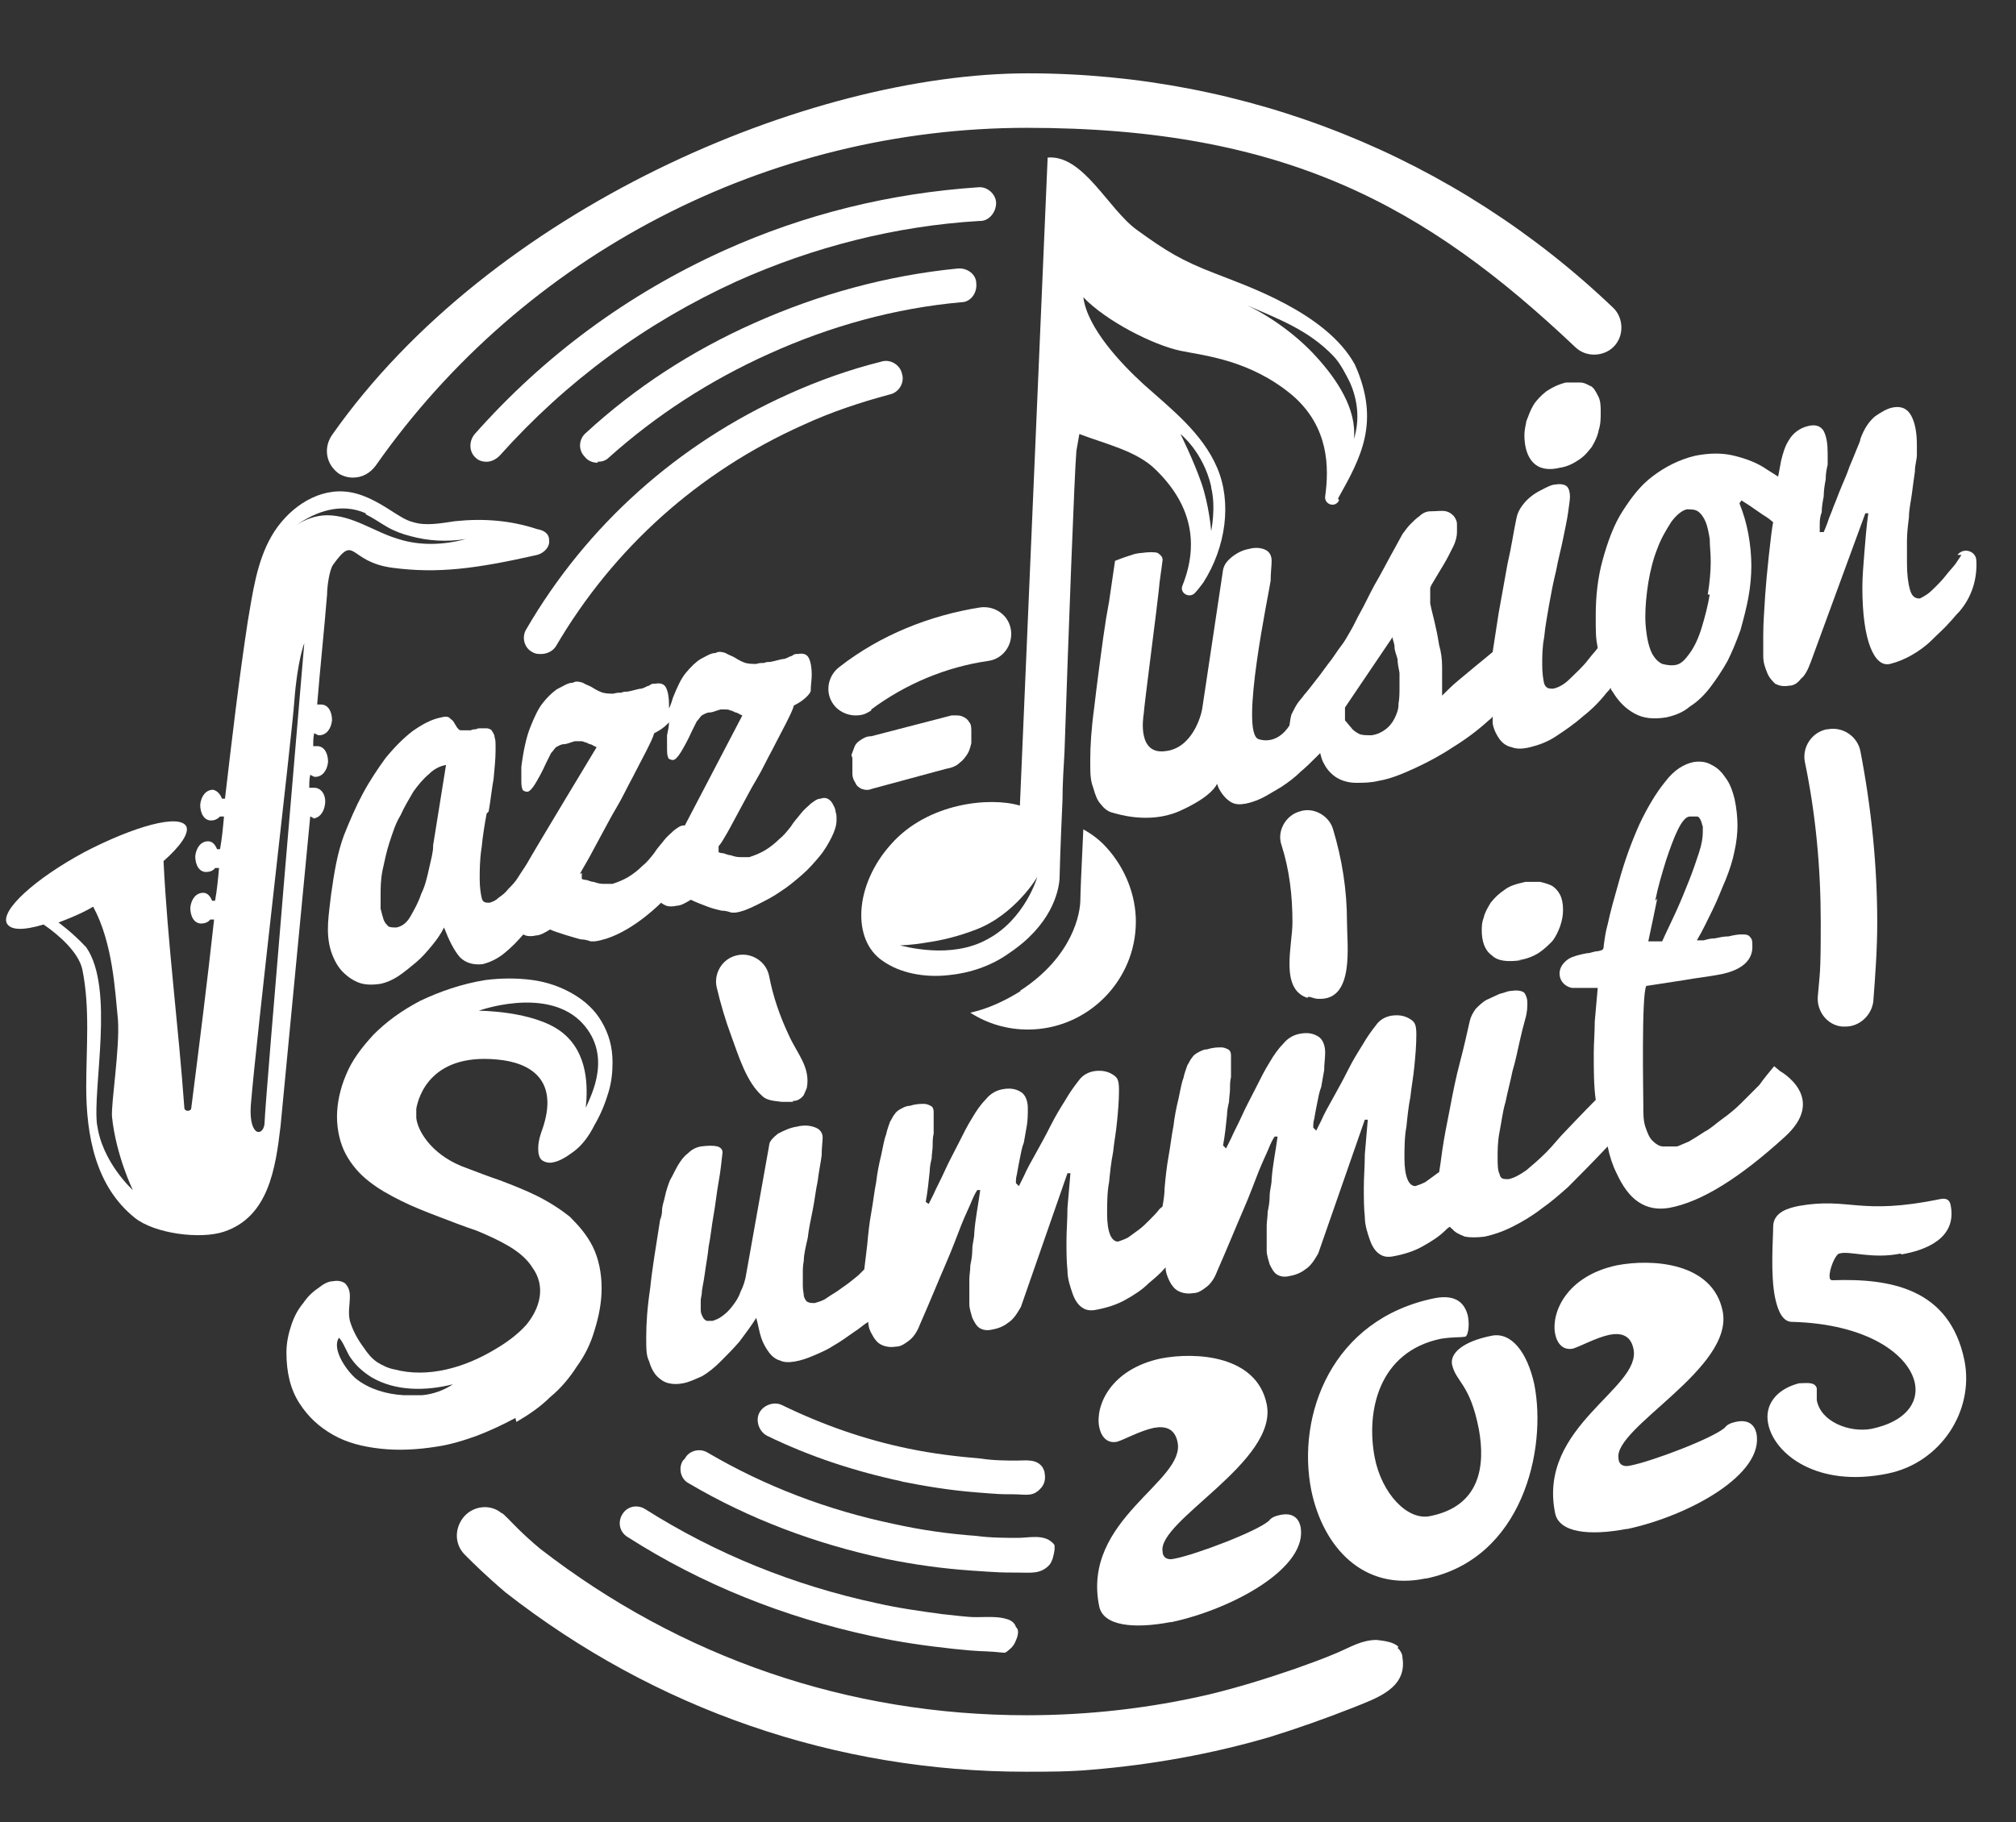 <?xml version="1.0" encoding="UTF-8"?>
<svg id="_レイヤー_21" data-name="レイヤー_2" xmlns="http://www.w3.org/2000/svg" version="1.1" viewBox="0 0 203.4 183.9">
  <rect x="0" y="0" width="203.4" height="183.9" fill="#333333" stroke="none"/>
  <!-- Generator: Adobe Illustrator 29.5.1, SVG Export Plug-In . SVG Version: 2.1.0 Build 141)  -->
  <defs>
    <style>
      .st0 {
        fill: #fff;
      }
    </style>
  </defs>
  <g>
    <path class="st0" d="M160.5,39c-.3-.2-.7-.4-1.1-.4-.4,0-.9,0-1.4,0-.8.2-1.4.5-2,.9-.5.4-1,.9-1.3,1.4-.3.5-.5,1.1-.7,1.6-.1.5-.2,1-.2,1.4,0,1.2.3,2.2.9,2.8.6.6,1.5.8,2.7.5.7-.1,1.3-.4,1.9-.8s.9-.8,1.3-1.3c.3-.5.6-1.1.7-1.7.2-.6.2-1.2.2-1.8s0-1.2-.3-1.7c-.2-.4-.4-.8-.8-1Z"/>
    <path class="st0" d="M86,76.5c0,.3,0,.5,0,.7s0,.6,0,.9c0,.3.1.6.3.9.1.3.4.5.6.6.3.1.6.2,1.1,0l7.4-2c.6-.1,1.1-.3,1.4-.6.4-.3.6-.6.8-.9.2-.3.3-.7.4-1.1,0-.4,0-.7,0-1.1s0-.8-.2-1c-.1-.2-.3-.4-.5-.5-.2-.1-.4-.2-.7-.2-.2,0-.5,0-.6,0l-8.1,2.1c-.5,0-.8.2-1.1.4-.3.2-.5.4-.6.7-.1.3-.2.5-.3.8Z"/>
    <path class="st0" d="M34,47.7c.5.3,1,.5,1.6.5.9,0,1.7-.4,2.3-1.2C52.9,25.6,77.5,12.9,103.6,12.9s40.3,7.9,55.3,22.1c1.1,1.1,2.9,1,3.9,0,1.1-1.1,1-2.9,0-3.9-16-15.3-37-23.7-59.1-23.7s-54.2,13.7-70.2,36.5c-.9,1.3-.6,3,.7,3.9Z"/>
    <path class="st0" d="M102.5,164.2s0,0,0,0c-.1-.4-.5-.7-.9-.8-.9-.3-2.1-.2-3.1-.2s-2.3-.2-3.4-.3c-2.2-.3-4.4-.6-6.6-1.1-8.4-1.8-16.3-5-23.4-9.5-.8-.5-1.8-.3-2.3.5-.5.8-.3,1.8.5,2.3,7.5,4.8,15.8,8.1,24.6,10,2.7.6,5.5,1,8.3,1.3s2.8.2,4.1.3,1,.2,1.5-.2.6-.7.8-1.2c.1-.3.2-.7,0-1Z"/>
    <path class="st0" d="M68.9,147.4c-.5.8-.2,1.9.6,2.3,6.1,3.6,12.8,6.1,19.8,7.6,2.9.6,5.8,1,8.7,1.2s3,.2,4.5.2,2.5.2,3.4-.8c.3-.4.4-.9.5-1.5,0-.1,0-.3,0-.4,0-.1-.1-.2-.2-.3-.9-.9-2.4-.5-3.5-.5s-2.8,0-4.2-.2c-2.8-.2-5.6-.6-8.3-1.2-6.7-1.4-13-3.8-18.8-7.2-.8-.5-1.9-.2-2.3.6Z"/>
    <path class="st0" d="M90.9,149.5c2.5.5,5,.9,7.5,1.1s2.5.2,3.8.2,2,.3,2.8-.6c.4-.4.5-1,.4-1.5,0-.2-.1-.4-.2-.6-.6-.9-1.7-.7-2.6-.7s-2.4,0-3.6-.2c-2.4-.2-4.9-.5-7.3-1-4.4-.9-8.7-2.4-12.8-4.4-.8-.4-1.9,0-2.3.8-.4.8,0,1.9.8,2.3,4.3,2.1,8.9,3.6,13.6,4.6Z"/>
    <path class="st0" d="M87.9,71.6c3.5-2.6,7.6-4.3,11.8-4.9,1.5-.2,2.5-1.6,2.3-3.1-.2-1.5-1.6-2.5-3.1-2.3-5.1.8-10.1,2.8-14.2,6-1.2.9-1.5,2.6-.6,3.8.5.7,1.4,1.1,2.2,1.1s1.1-.2,1.6-.5Z"/>
    <path class="st0" d="M80,111.1s0,0,.1,0c.4,0,.8-.3,1-.6.1-.2.2-.5.3-.7.4-2.1-1-3.5-1.8-5.3-.9-1.9-1.6-3.9-2-6-.3-1.5-1.8-2.4-3.2-2.1-1.5.3-2.4,1.8-2.1,3.2.4,1.7.9,3.4,1.5,5,.7,1.9,1.5,4.6,3.1,6,.5.5,1.3.5,2,.6.4,0,.7,0,1.1,0Z"/>
    <path class="st0" d="M132,100.6c.3,0,.6.2,1,.2,3.7.2,2.9-5.4,2.9-7.8,0-3.2-.5-6.3-1.4-9.3-.4-1.4-2-2.3-3.4-1.8-1.4.4-2.3,2-1.8,3.4.8,2.5,1.1,5.1,1.1,7.8,0,2.3-1.3,6.7,1.5,7.6Z"/>
    <path class="st0" d="M52.1,143.5c1.2-.7,2.4-1.5,3.4-2.5,1.1-.9,2-2,2.7-3.1.8-1.1,1.4-2.3,1.8-3.7.4-1.3.7-2.7.7-4.2s-.3-3-.9-4.2c-.6-1.2-1.4-2.1-2.3-3-1-.8-2.1-1.5-3.3-2.1-1.2-.6-2.5-1.1-3.8-1.6-1.2-.4-2.2-.8-3.8-1.4-3.2-1.3-4.5-3.7-4.6-4.9,0-.3,0-.6,0-.9.2-1.2,1.5-5.9,8.8-4.9,3.3.5,5.6,2.5,3.8,7.3-.2.6-.3,1.1-.3,1.6s.1,1,.4,1.2.7.3,1.1.2c.6-.1,1.3-.5,2.1-1.1.8-.6,1.5-1.5,2.1-2.7.7-1.2,1.1-2.3,1.4-3.3.3-1,.4-2,.4-3,0-1.6-.4-2.9-1.1-4.1-.7-1.2-1.7-2.1-2.9-2.8-1.2-.7-2.6-1.2-4.1-1.4-1.5-.2-3.1-.2-4.7,0-2.5.4-4.7,1.2-6.6,2.1-1.9,1-3.4,2.1-4.7,3.4-1.2,1.3-2.2,2.6-2.8,4.1-.6,1.4-.9,2.9-.9,4.2s.3,2.7.9,3.8c.6,1.1,1.4,2,2.3,2.7,1,.8,2.1,1.4,3.3,2,1.2.6,2.5,1.1,3.8,1.6,1.3.5,2.6,1,3.8,1.4,1.2.5,2.3,1,3.3,1.6,1,.6,1.8,1.3,2.3,2.1,1.4,1.9.8,4.1-.6,5.8-.9,1-2,1.8-3.2,2.5-3,1.8-6.7,2.9-10.1,2-.6-.1-1.2-.4-1.7-.7-.6-.4-1-.9-1.4-1.5-.6-.8-1.1-1.7-1.4-2.7-.2-.9,0-1.6,0-2.5,0-.6-.2-1-.5-1.3-.3-.2-.7-.3-1.2-.2-.5,0-1,.3-1.5.7-.6.4-1.1.9-1.5,1.5-.5.6-.9,1.3-1.2,2.2-.3.9-.5,1.8-.5,2.8,0,2,.4,3.7,1.3,5.1.9,1.4,2,2.4,3.4,3.2,1.4.8,3,1.2,4.8,1.4,1.8.2,3.7.1,5.6-.2,1.4-.2,2.7-.6,4.1-1.1,1.3-.5,2.6-1.1,3.9-1.8ZM58.4,102.9c3.6,3.4,1.2,7.7.7,8.9.2-2,.3-5.6-2.5-7.7-2.8-2.1-8.3-2.1-8.3-2.1,0,0,6.6-2.4,10.2,1ZM42.5,140.8c-.6,0-1.2,0-1.8,0-1.7-.1-3.4-.6-4.7-1.6-.9-.7-2.6-3-1.8-4.2.5.5.8,1.6,1.3,2.2.5.7,1.2,1.3,2,1.8,2.4,1.4,5.4,1.4,8.2.7-.9.6-2,1-3.1,1.1Z"/>
    <path class="st0" d="M153.2,96.9c.8-.1,1.5-.4,2-.7.6-.4,1-.8,1.4-1.2.4-.5.6-1,.8-1.5.2-.6.3-1.1.3-1.7s-.1-1.1-.3-1.5c-.2-.4-.5-.7-.8-.9-.4-.2-.8-.3-1.2-.4-.5,0-1,0-1.5,0-.9.2-1.6.4-2.1.8-.6.4-1,.8-1.4,1.3-.3.5-.6,1-.7,1.5-.2.5-.2.9-.2,1.3,0,1.1.3,2,1,2.5.6.6,1.6.7,3,.5Z"/>
    <path class="st0" d="M179,107.6c-.5.6-1,1.2-1.5,1.9-.6.6-1.2,1.2-1.8,1.8-.6.6-1.2,1.1-1.9,1.6s-1.2,1-1.8,1.3c-.6.4-1.1.7-1.6,1-.5.2-.9.4-1.2.5-.5,0-1,0-1.4,0-.4,0-.8-.3-1.1-.6s-.5-.8-.7-1.4c-.2-.6-.2-1.3-.2-2.2s-.2-11.2.3-12c1.3-.2,2.6-.4,3.9-.6,1.1-.2,2.1-.3,3.2-.5,3.8-.6,3.6-2.6,3.6-3,0-.3,0-.6-.2-.8-.2-.3-.5-.3-.9-.3-.4,0-.9.1-1.3.2-.5,0-.9.1-1.4.2-.4,0-.8.1-1.1.2-.3,0-.6,0-.7,0,.6-1,1.1-2.1,1.6-3.1.5-1,.9-2.1,1.3-3,.4-1,.7-1.9.9-2.9.2-.9.3-1.8.3-2.6s-.1-1.8-.3-2.7c-.2-.8-.5-1.6-.9-2.1-.4-.6-.8-1-1.4-1.3-.5-.3-1.1-.4-1.8-.3-1,.2-2,.8-2.9,2-.9,1.1-1.8,2.6-2.6,4.3-.8,1.8-1.5,3.7-2.1,5.9-.4,1.4-.8,2.8-1.1,4.2-.2.7-.3,1.4-.4,2.2,0,.4-.2.4-.6.5-.4,0-.7.2-1.1.2-.5.1-1,.2-1.5.4-.5.2-.9.6-1.1,1-.2.4-.2.9,0,1.3.2.4.6.7,1.1.8.2,0,.3,0,.5,0,.4,0,.7,0,1.1,0,.3,0,.7,0,1,0-.1,1.1-.2,2.2-.3,3.4,0,1.1-.1,2.2-.1,3.2,0,1.7,0,3.3.2,4.7-1.3,1.3-2.7,2.8-3,3.1-.7.7-1.3,1.5-2,2.2-.7.7-1.4,1.3-2,1.8-.7.5-1.3.8-1.8.9-.5,0-.8,0-.9-.5-.2-.4-.2-1-.2-1.7s0-1.6.2-2.6c.2-1,.3-2,.6-3,.2-1,.5-2.1.7-3.1.3-1,.5-2,.7-2.9.2-.9.4-1.7.6-2.4.2-.7.2-1.2.2-1.6s-.1-.7-.3-1c-.2-.2-.7-.3-1.3-.2-.4,0-.7.2-1.2.3-.4.2-.9.4-1.3.6s-.8.6-1.1.9c-.3.4-.5.8-.6,1.2-.3,1.3-.6,2.7-1,4.2-.4,1.5-.7,3-1,4.6-.3,1.5-.6,3-.8,4.4-.1.8-.2,1.5-.3,2.1,0,0-.2.1-.3.2-.4.3-.7.5-1.1.8-.4.2-.7.3-1,.4-.3,0-.6-.2-.8-.7-.2-.5-.3-1.2-.3-2.1s0-2.2.2-3.2c.1-1,.2-2,.4-3,.1-1,.3-2,.4-3.1.1-1,.2-2.1.2-3.2s-.2-1.3-.7-1.6c-.5-.3-1.1-.4-1.8-.3-.6.1-1.2.4-1.6,1-.4.5-.9,1.2-1.3,1.9-.5.8-1,1.6-1.5,2.6-.5,1-1,1.9-1.5,2.8-.5.9-.9,1.6-1.2,2.3-.3.6-.5,1-.5,1l-.3-.3s0,0,0-.2,0-.3.1-.7c.1-.6.2-1.1.3-1.6.1-.5.2-1.1.4-1.6.1-.6.2-1.1.3-1.7,0-.6.1-1.2.1-1.8s-.2-1.3-.7-1.6c-.5-.3-1-.4-1.7-.3-.7.1-1.3.4-1.8,1-.5.5-1,1.2-1.4,1.9-.5.8-.9,1.6-1.4,2.6-.5,1-1,1.9-1.4,2.8-.4.9-.8,1.6-1.1,2.3-.3.6-.5,1-.5,1l-.3-.3c.2-1.1.3-2.1.4-3.1,0-.4.1-.9.2-1.3,0-.4.1-.9.1-1.3,0-.4,0-.8.1-1.2,0-.4,0-.7,0-1,0-.5,0-.9,0-1.2,0-.3-.1-.5-.3-.6-.2-.1-.4-.2-.7-.2-.3,0-.8,0-1.4.2-.4,0-.7.2-.9.3-.2.1-.5.3-.6.5-.2.2-.3.5-.5.8-.1.3-.3.8-.4,1.3-.2.5-.3,1.2-.5,2.1-.2.8-.4,1.8-.5,2.7-.2,1-.3,2-.5,3.1-.2,1.1-.3,2.1-.4,3.2,0,.6-.1,1.2-.2,1.8,0,.1-.2.2-.3.3-.3.4-.7.8-1,1.1-.4.4-.7.7-1.1,1-.4.3-.7.5-1.1.8-.4.2-.7.3-1,.4-.3,0-.6-.2-.8-.7-.2-.5-.3-1.2-.3-2.1s0-2.2.2-3.2c.1-1,.2-2,.4-3,.1-1,.3-2,.4-3.1.1-1,.2-2.1.2-3.2s-.2-1.3-.7-1.6c-.5-.3-1.1-.4-1.8-.3-.6.1-1.2.4-1.6,1-.4.5-.9,1.2-1.3,1.9-.5.8-1,1.6-1.5,2.6-.5,1-1,1.9-1.5,2.8-.5.9-.9,1.6-1.2,2.3-.3.6-.5,1-.5,1l-.3-.3s0,0,0-.2c0-.1,0-.3.1-.7.1-.6.2-1.1.3-1.6.1-.5.2-1.1.4-1.6.1-.6.2-1.1.3-1.7s.1-1.2.1-1.8-.2-1.3-.7-1.6c-.5-.3-1-.4-1.7-.3-.7.1-1.3.4-1.8,1-.5.5-1,1.2-1.4,1.9-.5.8-.9,1.6-1.4,2.6-.5,1-1,1.9-1.4,2.8-.4.9-.8,1.6-1.1,2.3-.3.6-.5,1-.5,1l-.3-.2c.2-1.1.3-2.1.4-3.1,0-.4.1-.9.2-1.3,0-.4.1-.9.1-1.3,0-.4,0-.8.1-1.2,0-.4,0-.7,0-1,0-.5,0-.9,0-1.2,0-.3-.1-.5-.3-.6-.2-.1-.4-.2-.7-.2-.3,0-.8,0-1.4.2-.4,0-.7.2-.9.3-.2.1-.5.3-.6.5-.2.2-.3.5-.5.8-.1.3-.3.8-.4,1.3-.2.5-.3,1.2-.5,2.1-.2.8-.4,1.8-.5,2.7-.2,1-.3,2-.5,3.1-.2,1.1-.3,2.1-.4,3.2-.1.9-.2,1.7-.3,2.5-.2.2-.4.4-.6.6-.6.5-1.1.9-1.7,1.3-.5.4-1.1.7-1.5,1s-.9.4-1.2.5c-.3,0-.5,0-.7-.1-.2-.1-.3-.3-.4-.6,0-.3-.1-.6-.1-1,0-.4,0-.8,0-1.3s0-.7.1-1.3c0-.6.2-1.4.4-2.3.1-.9.3-1.8.5-2.8.2-1,.3-2,.5-2.9.1-.9.3-1.8.4-2.6,0-.8.1-1.4.1-1.8s-.2-.8-.7-1c-.5-.2-1.1-.3-1.9-.1-.7.1-1.3.4-1.9.7-.5.4-.9.8-.9,1.2l-2.3,12.9c-.1.7-.3,1.3-.6,1.9-.2.6-.5,1-.8,1.4-.3.4-.6.7-1,1-.4.3-.7.4-1,.5-.2,0-.4,0-.6,0-.2-.1-.3-.2-.4-.4-.1-.2-.2-.4-.2-.7,0-.3,0-.5,0-.8s0-.3.1-.8c0-.5.2-1.2.3-2,.1-.8.3-1.8.4-2.8.2-1,.3-2.1.5-3.2.2-1.1.3-2.2.5-3.3s.3-2.1.4-3c0-.3-.2-.5-.5-.6-.4-.1-.9-.1-1.7,0-.5.1-.9.3-1.3.7-.4.3-.7.7-1,1.2-.3.5-.5,1-.8,1.5-.2.5-.4,1.1-.5,1.6-.1.5-.3,1-.3,1.4,0,.4-.1.8-.2,1-.4,2.6-.8,4.9-1,6.9-.3,2-.4,3.6-.4,4.9s0,1.9.3,2.5c.2.7.5,1.2.8,1.5s.7.6,1.2.7c.4.1.9.1,1.4,0,.6-.1,1.2-.4,1.9-.7.7-.4,1.3-.9,1.9-1.5.6-.6,1.3-1.3,1.9-2,.6-.8,1.2-1.6,1.7-2.4.2.7.3,1.4.5,2,.2.6.5,1.1.8,1.5.3.4.7.7,1.1.8.4.2.9.2,1.5.1.6-.1,1.2-.3,1.9-.6.7-.3,1.4-.6,2-1,.7-.4,1.4-.9,2.1-1.4.5-.3.9-.7,1.4-1,0,.5.2,1,.4,1.3.2.4.5.8.9,1s.9.3,1.5.2c.5,0,.9-.3,1.3-.6.4-.3.8-.8,1.1-1.6,1.1-2.5,1.9-4.5,2.6-6.1.7-1.6,1.2-3,1.6-4,.4-1,.8-1.8,1-2.3.2-.5.4-.9.6-1.2h.3c-.2,1.5-.5,2.9-.6,4.3,0,.6-.2,1.1-.2,1.7s-.1,1.1-.2,1.6c0,.5-.1,1-.1,1.4,0,.4,0,.7,0,.9,0,.5,0,1,0,1.6,0,.5.2,1,.3,1.4.2.4.4.8.7,1,.3.2.7.3,1.2.2.6-.1,1.2-.3,1.7-.7.5-.3.9-.9,1.3-1.6l4.7-13.5h.3c-.1,1.1-.2,2.3-.3,3.5,0,1.2-.1,2.3-.1,3.3s0,2.1.1,3c0,.9.3,1.7.5,2.3s.5,1.1.9,1.4c.4.3.8.4,1.4.3,1.1-.2,2.1-.5,3-1,.9-.5,1.7-1,2.4-1.7.6-.5,1.2-1,1.7-1.6,0,.5.2,1,.4,1.4.2.4.5.8.9,1,.4.2.9.3,1.5.2.5,0,.9-.3,1.3-.6.4-.3.8-.8,1.1-1.6,1.1-2.5,1.9-4.5,2.6-6.1.7-1.6,1.2-3,1.6-4,.4-1,.8-1.8,1-2.3.2-.5.4-.9.6-1.2h.3c-.2,1.5-.5,2.9-.6,4.3,0,.6-.2,1.1-.2,1.7,0,.6-.1,1.1-.2,1.6,0,.5-.1,1-.1,1.4,0,.4,0,.7,0,.9,0,.5,0,1,0,1.6,0,.5.2,1,.3,1.4.2.4.4.8.7,1,.3.2.7.3,1.2.2.6-.1,1.2-.3,1.7-.7.5-.3.9-.9,1.3-1.6l4.7-13.5h.3c-.1,1.1-.2,2.3-.3,3.5,0,1.2-.1,2.3-.1,3.3s0,2.1.1,3c0,.9.3,1.7.5,2.3.2.6.5,1.1.9,1.4.4.3.8.4,1.4.3,1.1-.2,2.1-.5,3-1,.9-.5,1.7-1,2.4-1.7.1-.1.2-.2.4-.3,0,0,.1.2.2.2.3.4.8.6,1.3.8.5.1,1.2.1,2,0,.9-.2,1.8-.5,2.8-1,1-.5,2-1.1,2.9-1.8,1-.7,1.8-1.4,2.7-2.2.5-.5,2.5-2.5,4-4.1.2,1,.5,1.9.9,2.7.6,1.3,1.3,2.3,2.2,2.9.9.6,1.9.8,3.1.6,3.3-.6,7.2-3.1,11.6-7.1,4.5-4-.4-6.7-.4-6.7ZM167,90.9c.3-1.5.7-2.8,1.1-4.1.4-1.2.8-2.3,1.2-3.1.4-.8.8-1.3,1.2-1.3.3,0,.5,0,.7,0s.3.2.4.4.1.4.2.6c0,.2,0,.4,0,.6,0,.5-.1,1.2-.4,2.1-.3.9-.6,1.8-1,2.8-.4,1-.8,2-1.3,3.1-.5,1.1-1,2.1-1.4,3-.2,0-.5,0-.7,0-.2,0-.5,0-.7,0,.3-1.4.6-2.8.9-4.3Z"/>
    <path class="st0" d="M141.1,166.2c-.5-.5-1.4-.6-2.2-.7-1.5,0-2.6.7-4,1.3s-2.8,1.1-4.2,1.6c-2.9,1-5.8,1.9-8.7,2.6-6,1.4-12.2,2.1-18.4,2.1-18,0-34.9-5.8-49.1-16.8-1.8-1.5-2.8-2.6-3.3-3.1-.3-.3-.5-.5-.6-.5-1.2-1-3-.7-3.9.5-.9,1.2-.8,2.8.3,3.8l.2.2c.5.5,1.8,1.8,3.8,3.5h0c15.1,11.8,33.3,18.1,52.5,18.1,2.2,0,4.4,0,6.6-.2,6.1-.5,12.2-1.6,18-3.3,2.9-.9,5.7-1.9,8.5-3,2.2-.9,5.4-1.9,4.9-5,0-.3-.1-.5-.3-.8,0,0-.1-.1-.2-.2Z"/>
    <path class="st0" d="M184.3,73.6c-1.5.3-2.5,1.8-2.2,3.3,1.1,5.3,1.6,10.7,1.6,16.2s-.1,5-.3,7.5c-.1,1.5,1,2.9,2.5,3,0,0,.2,0,.3,0,1.4,0,2.6-1.1,2.8-2.5.2-2.6.4-5.3.4-8,0-5.8-.6-11.6-1.7-17.3-.3-1.5-1.8-2.5-3.3-2.2Z"/>
    <path class="st0" d="M98.9,22.3c.9,0,1.6-.9,1.6-1.8,0-.9-.9-1.7-1.8-1.6-8.9.6-17.5,2.7-25.7,6.4-9.7,4.4-18.1,10.6-25.1,18.5-.6.7-.6,1.8.1,2.4.3.3.7.4,1.1.4s.9-.2,1.3-.6c6.7-7.5,14.7-13.4,23.9-17.6,7.8-3.5,16.1-5.6,24.5-6.1Z"/>
    <path class="st0" d="M60.3,46.6c.4,0,.8-.1,1.1-.4,4.8-4.3,10.2-7.8,16.2-10.5,6.2-2.8,12.7-4.6,19.4-5.2.9,0,1.6-.9,1.5-1.9,0-.9-.9-1.6-1.9-1.5-7.1.7-14,2.6-20.5,5.5-6.3,2.8-12,6.5-17,11.1-.7.6-.8,1.7-.1,2.4.3.4.8.6,1.3.6Z"/>
    <path class="st0" d="M53.7,65.8c.3.2.6.2.9.2.6,0,1.2-.3,1.5-.8,5.8-9.9,14.4-17.6,24.9-22.3,2.8-1.3,5.8-2.3,8.8-3.1.9-.2,1.5-1.2,1.2-2.1-.2-.9-1.2-1.5-2.1-1.2-3.2.8-6.3,1.9-9.4,3.3-11.1,5-20.3,13.2-26.4,23.7-.5.8-.2,1.9.6,2.3Z"/>
    <path class="st0" d="M49.3,81.9c.2-1.1.3-2.2.5-3.3.1-1.1.2-2,.2-2.9s0-1-.1-1.3c0-.3-.2-.5-.3-.7-.1-.1-.3-.2-.5-.2-.2,0-.4,0-.6,0-.2,0-.3,0-.5.1-.2,0-.3,0-.5.1-.2,0-.4,0-.5,0-.2,0-.3,0-.5,0-.2,0-.3-.2-.4-.3-.1-.2-.2-.3-.3-.5-.1-.2-.3-.3-.5-.5-.2-.1-.4-.1-.8,0-1,.2-1.9.7-2.9,1.4-.9.7-1.8,1.6-2.7,2.7-.8,1.1-1.6,2.3-2.3,3.6-.7,1.3-1.3,2.7-1.9,4.2-.7,1.9-1,3.9-1.3,6-.2,1.9-.6,3.8,0,5.7.3.9.7,1.6,1.2,2.1.5.5,1.1.9,1.7,1.1.6.2,1.3.2,2,.1.6-.1,1.3-.4,1.9-.8.6-.4,1.2-.9,1.8-1.4.6-.5,1.1-1.1,1.6-1.7.5-.6.9-1.2,1.2-1.8.5,1.3,1,2.3,1.6,3,.6.6,1.4.8,2.3.7.8-.2,1.6-.6,2.3-1.2.6-.5,1.2-1.1,1.8-1.8,0,0,.2.1.2.1.3.1.7.1,1.1,0,.4,0,.9-.3,1.4-.6.6.3,2.7.9,3.1,1,.4,0,.7.1,1,.2.2,0,.4,0,.4,0,3-.4,6-3.2,6.7-3.9,0,0,0,0,0,0,.1.1.3.2.5.3.3.1.7.1,1.1,0,.4,0,.9-.3,1.4-.6.6.3,1.2.5,1.7.7.5.2,1,.3,1.4.4.4,0,.7.1,1,.2.2,0,.4,0,.4,0,.7-.1,1.4-.4,2.2-.8.8-.4,1.6-.8,2.3-1.3.8-.5,1.5-1.1,2.2-1.7.7-.6,1.3-1.3,1.8-1.9.5-.6.9-1.3,1.2-1.9.3-.6.5-1.2.5-1.7s0-.6-.1-.9c0-.3-.2-.6-.3-.8-.1-.2-.3-.4-.5-.5-.2-.1-.5-.1-.7,0-.4,0-.7.3-1,.5-.3.3-.7.6-1,1-.3.4-.7.8-1,1.3-.4.5-.7.9-1.2,1.3-.4.4-.9.8-1.4,1.1-.5.3-1,.5-1.6.7-.3,0-.6,0-.9,0-.4,0-.7-.1-1-.2-.3,0-.6-.2-.8-.2-.2,0-.4-.1-.4-.1v-.6c.2-.2.5-.7.9-1.4.4-.7.8-1.5,1.3-2.4.5-.9,1-1.9,1.6-2.9.6-1,1.1-2.1,1.6-3,.5-1,1-1.9,1.4-2.7.4-.8.7-1.4.8-1.8.6-.3,1-.6,1.3-.9.3-.3.4-.5.4-.6,0-.6.1-1.1.1-1.6,0-.7-.1-1.3-.3-1.7-.2-.4-.6-.5-1.1-.4,0,0,0,0-.2,0,0,0-.2,0-.4.2-.2,0-.4.2-.8.3-.3,0-.8.2-1.4.3-.2,0-.4,0-.6.1-.2,0-.5,0-.8.1-.4,0-.7,0-1.1-.1-.3-.1-.7-.3-1-.5-.3-.2-.7-.3-1-.5-.3-.1-.7-.2-1,0-.5,0-.9.3-1.5.6-.5.3-1,.8-1.5,1.4-.5.6-.9,1.5-1.3,2.5-.1.3-.2.7-.4,1.1,0-.2,0-.3,0-.4,0-.7-.1-1.3-.3-1.7-.2-.4-.6-.5-1.1-.4,0,0,0,0-.2,0,0,0-.2,0-.4.2-.2,0-.4.2-.8.3-.3,0-.8.2-1.4.3-.2,0-.4,0-.6.1-.2,0-.5,0-.8.1-.4,0-.7,0-1.1-.1-.3-.1-.7-.3-1-.5-.3-.2-.7-.3-1-.5-.3-.1-.7-.2-1,0-.5,0-.9.3-1.5.6,0,0-.2.1-.3.2-.4.3-.8.7-1.2,1.2-.5.6-.9,1.5-1.3,2.5-.4,1-.7,2.4-.9,4,0,.2,0,.4,0,.6,0,.2,0,.4,0,.6,0,.4,0,.8.1,1,0,.2.3.3.5.3.2,0,.5-.3.8-.8.3-.5.7-1.2,1.1-2.1.2-.4.4-.8.5-1,.2-.2.3-.4.5-.6.2-.1.5-.3.8-.3.3,0,.7-.2,1.1-.3.2,0,.4,0,.5,0,.2,0,.3,0,.5.1.1,0,.3.1.5.2.2,0,.4.2.7.3,0,0-6.4,10.6-7,11.7-.3.5-.6.9-.9,1.4-.3.5-.7.9-1,1.2-.3.4-.7.7-1,.9-.3.3-.6.4-.9.5-.4,0-.7,0-.8-.5-.1-.4-.2-1.1-.2-1.9s0-2,.2-3.2c.1-1.1.3-2.3.5-3.4ZM43.7,85.4c0,.6-.2,1.3-.4,2.2-.2.9-.4,1.8-.8,2.6-.3.9-.7,1.6-1.1,2.3-.4.7-.9,1-1.4,1.1-.3,0-.6,0-.8-.1-.2-.2-.4-.4-.5-.7-.1-.3-.2-.7-.3-1.1,0-.4,0-.8,0-1.3,0-.8,0-1.6.2-2.6.2-.9.4-1.9.7-2.8.3-.9.6-1.9,1.1-2.7.4-.9.9-1.7,1.3-2.4.5-.7,1-1.3,1.6-1.8.5-.5,1.1-.8,1.7-.9l-1.3,8.1ZM58.5,88.2c.1-.2.4-.7.8-1.4.4-.7.8-1.5,1.3-2.4.5-.9,1-1.9,1.6-2.9.6-1,1.1-2.1,1.6-3,.5-1,1-1.9,1.4-2.7.4-.8.7-1.4.8-1.8.6-.3,1-.6,1.3-.9,0,0,.1-.1.2-.2,0,.4-.1.8-.2,1.3,0,.2,0,.4,0,.6,0,.2,0,.4,0,.6,0,.4,0,.8.1,1,0,.2.3.3.5.3.2,0,.5-.3.8-.8.3-.5.7-1.2,1.1-2.1.2-.4.4-.8.5-1,.2-.2.3-.4.5-.6.2-.1.5-.3.8-.3.3,0,.7-.2,1.1-.3.2,0,.4,0,.5,0,.2,0,.3,0,.5.1.1,0,.3.1.5.2.2,0,.4.2.7.3l-5.8,11.1s0,0-.1,0c-.4,0-.7.3-1,.5-.3.3-.7.6-1,1-.3.4-.7.8-1,1.3-.4.5-.7.9-1.2,1.3-.4.4-.9.8-1.4,1.1-.5.3-1,.5-1.6.7-.3,0-.6,0-.9,0-.4,0-.7-.1-1-.2-.3,0-.6-.2-.8-.2-.2,0-.4-.1-.4-.1v-.6Z"/>
    <path class="st0" d="M103,100c-1.6,1-3.3,1.8-5.1,2.2,1.7,1.1,3.7,1.7,5.8,1.7,6,0,10.9-4.9,10.9-10.9,0-2.7-1.1-5.4-2.9-7.4-.7-.8-1.5-1.4-2.4-1.9-.2,4-.3,6.7-.3,7.1,0,1.3-.7,5.7-6.1,9.2Z"/>
    <path class="st0" d="M197.9,56c-.2.3-.4.6-.6.9-.3.4-.7.8-1,1.2-.3.4-.7.8-1,1.1-.3.3-.6.6-.9.8-.3.2-.5.3-.7.4-.5,0-.8-.2-1-.9-.2-.7-.3-1.6-.3-2.7s0-1.4,0-2.2c0-.8.1-1.6.2-2.4,0-.8.2-1.6.3-2.4.1-.8.2-1.5.3-2.2,0-.7.2-1.2.2-1.7,0-.5,0-.8,0-1,0-1.3-.2-2.3-.6-3-.4-.7-1-.9-1.7-.8-.7.1-1.3.5-1.9.9-.6.5-1.1,1.2-1.5,2.3,0,.2-.2.6-.4,1.1-.2.5-.4,1-.7,1.7-.2.6-.5,1.3-.8,2-.3.7-.5,1.3-.8,2-.2.6-.5,1.2-.6,1.6-.2.5-.3.8-.4,1h-.4s0-.3,0-.7c0-.4,0-.8.2-1.3,0-.5.1-1.1.2-1.6,0-.6.1-1.2.2-1.7,0-.6.1-1.1.2-1.5,0-.5,0-.8,0-1.1,0-1-.1-1.7-.4-2.3-.3-.5-.8-.7-1.6-.5-.8.2-1.5.7-1.9,1.4-.4.6-.6,1.3-.8,2.1-.1.6-.3,1.6-.3,1.6,0,0-.6-.4-1.1-.7-1-.7-2.1-1.1-3.3-1.4-1.2-.3-2.5-.3-4,0-1.6.4-3,1.1-4.3,2.1-1.2.9-2.1,2.1-3,3.5-.9,1.4-1.5,3.1-2,4.9-.5,1.8-.7,3.7-.7,5.6s0,2.2.2,3.3c-.3.4-.6.7-.9,1.1-.6.8-1.3,1.4-1.9,2-.6.6-1.2.9-1.7,1-.4,0-.7,0-.9-.5-.1-.4-.2-1.1-.2-1.9s0-1.8.2-2.8c.1-1.1.3-2.1.5-3.3.2-1.1.4-2.2.7-3.4.2-1.1.5-2.2.7-3.2.2-1,.4-1.9.5-2.6.1-.8.2-1.3.2-1.7s-.1-.8-.3-1c-.2-.2-.6-.3-1.2-.2-.3,0-.7.2-1.1.4-.4.2-.8.4-1.2.7-.4.3-.7.6-1,1-.3.4-.5.8-.6,1.3-.3,1.4-.5,2.9-.9,4.6-.3,1.7-.6,3.3-.9,5-.2,1.3-.4,2.6-.6,3.9-.6.5-1.2,1-1.7,1.4-.6.5-1.2,1-1.8,1.5-.6.5-1.1,1-1.6,1.5,0-1.1,0-2.1,0-2.9,0-.8-.1-1.5-.3-2.2-.1-.6-.2-1.2-.3-1.6-.1-.5-.2-.9-.3-1.3-.1-.4-.2-.8-.3-1.3,0-.4,0-.9,0-1.5,0-.2.2-.5.5-1,.3-.5.6-1,.9-1.5.3-.5.6-1.1.9-1.7.3-.6.4-1.1.4-1.5s0-.5,0-.8c0-.3-.1-.5-.3-.8-.2-.2-.4-.4-.8-.5-.4-.1-.9,0-1.6,0-.4,0-.8.2-1.1.5-.3.2-.6.5-.9.8-.3.3-.5.6-.8,1-.2.4-.4.7-.6,1.1-.9,1.6-1.6,3-2.2,4-.6,1.1-1,2-1.4,2.7-.4.7-.7,1.4-1,1.9-.3.5-.6,1.1-1,1.6-.4.5-.8,1.2-1.3,1.8-.5.7-1.1,1.5-1.9,2.5-.1.1-.3.4-.5.6-.2.3-.5.6-.7.9-.2.3-.4.7-.6,1.1-.1.3-.2,1.1-.2,1.1,0,0-1.1,2-3.1,1.4s1.1-15.1,1.2-16c0-.8.1-1.5.1-2s-.2-.9-.6-1.1c-.4-.2-1-.3-1.7-.1-.6.1-1.2.4-1.7.8-.5.4-.8.8-.9,1.3l-2.1,14c-.1.7-1,4-3.7,4.3-2.8.4-2.3-3.2-2.2-3.8,0-.5,1.4-11.2,1.5-12.3.1-1.2.3-2.3.4-3.2,0-.3-.2-.5-.5-.7-.3-.1-.9-.1-1.6,0-.2,0-.8.1-1,.2,0,0-.7.2-1.7.6l-.6,4.1-.3,1.7c-.3,1.8-1,7.2-1.2,9-.3,2.2-.4,3.9-.4,5.3s0,2,.3,2.8c.2.7.4,1.3.8,1.7.3.4.7.7,1.1.8.4.1,3.6,1.2,6.7-.1,2.7-1.2,3.6-2.2,3.9-2.8.1.4.3.7.5,1,.3.4.6.7,1,.9s.8.2,1.4.1c.5-.1,1.1-.3,1.7-.6.6-.3,1.2-.7,1.9-1.1.6-.4,1.3-.9,1.9-1.5.6-.5,1.2-1.1,1.8-1.7,0,0,.2-.2.2-.2.1.4.2.8.4,1.1.3.6.8,1.1,1.3,1.4.5.3,1.2.5,1.9.5.7,0,1.5,0,2.3-.2,1.2-.2,2.4-.7,3.7-1.3,1.3-.6,2.6-1.3,3.8-2.1,1.3-.8,2.5-1.7,3.6-2.7.1-.1.3-.2.4-.4,0,.2,0,.5,0,.7.1.6.4,1.2.7,1.6.3.4.7.7,1.2.8.5.2,1.1.2,1.9,0,.8-.2,1.7-.5,2.6-1.1.9-.6,1.8-1.2,2.7-2,.9-.7,1.7-1.5,2.4-2.4.2-.2.3-.3.4-.5,0,.1.1.3.2.4.6,1,1.3,1.7,2.2,2.2.9.5,1.9.6,3.2.4.9-.2,1.7-.5,2.4-1.1.8-.5,1.5-1.2,2.1-2,.6-.8,1.2-1.7,1.7-2.6.5-1,.9-2,1.3-3.1.3-1.1.6-2.2.8-3.3.2-1.1.3-2.2.3-3.2s-.1-2.1-.3-3.2c-.2-1.1-.5-2.1-.9-3.1l.2-.3c.5.3,1.1.7,1.8,1.2.7.5.7.4,1.4,1-.2.9-.7,5.7-.8,7.3-.1,1.6-.2,2.9-.2,4.1s0,1.4,0,2.1c0,.7.2,1.2.4,1.7.2.5.5.8.8,1.1.4.2.8.3,1.4.2.5,0,.9-.3,1.2-.7.4-.3.7-.9,1-1.7l5.5-15h.3c-.2,1.4-.3,2.8-.4,4-.1,1.3-.2,2.4-.2,3.5,0,2.7.3,4.7.8,6,.5,1.3,1.2,1.9,2,1.7.8-.2,1.5-.5,2.2-.9.7-.4,1.4-.9,2-1.5.6-.6,1.3-1.2,1.9-1.9.2-.2.5-.6.9-1,1.2-1.4,1.8-3.2,1.7-5.1,0-1-1.3-1.4-1.9-.6ZM141.1,71.1c0,.5-.2,1-.4,1.4-.2.4-.5.8-.9,1.1-.4.3-.8.5-1.4.6-.5,0-.9,0-1.2-.1-.4-.2-.7-.4-.9-.7-.2-.2-.4-.5-.6-.7,0-.5,0-.9,0-1.3l4.8-7.1c0,.3.2.6.2,1,0,.4.2.8.3,1.2,0,.4.1.9.2,1.4,0,.5,0,1,0,1.5s0,1.1-.1,1.6ZM172.5,60c-.2,1.2-.5,2.3-.8,3.3-.3,1-.7,1.9-1.2,2.6-.5.7-.9,1.1-1.4,1.2-.5.1-1,0-1.4-.1-.4-.2-.7-.5-1-1-.2-.4-.4-1-.5-1.6-.1-.6-.2-1.3-.2-2.1,0-1.1.1-2.2.3-3.5.2-1.2.5-2.4.9-3.4.4-1.1.9-1.9,1.4-2.7.5-.7,1.1-1.2,1.6-1.3.4,0,.8,0,1.1.2.3.2.6.6.8,1.1.2.5.3,1.1.4,1.7,0,.7.1,1.4.1,2.3s-.1,2.1-.3,3.3Z"/>
    <path class="st0" d="M135,50.3c2.3-4.1,4.3-7.7,1.7-13.5-2.9-5.3-11.1-8-14.1-9.2-3.4-1.3-5-2.3-7.9-4.4-2.9-2.1-5.4-7.6-9-7.3l-2.8,65.4c-3-.9-9.3-.3-13,3.9-3.7,4.1-4,9.7-.8,11.8h0c1.7,1.2,4.2,1.7,6.7,1.4,2-.2,4.2-.9,6-2.2,4.2-2.8,5-6.1,5.1-7.5,0-.4.1-3.6.3-8,0-1.5.1-3.1.2-4.8.4-11.9,1-28.1,1.2-30.4l.3-1.7c2.6,1,5.8,1.7,7.7,3.6,3.4,3.3,4.5,7.2,2.7,11.7-.3.7.6,1.3,1.2.8.3-.3.6-.7.9-1.1,2.3-3.6,2.9-8.1,1.4-11.6-1.5-3.5-4.6-5.9-7.4-8.4-2.3-2.1-5.7-5.7-6.1-8.8,2.3,2.4,7,4.8,9.8,5.4,2.4.5,7,.9,11.3,4.5,3.7,3.2,3.7,7.3,3.3,10.2-.1.8,1,1.2,1.4.4ZM104.7,88.3c0,.2-1.3,4.5-5.1,6.5-1.8,1-3.9,1.2-5.6,1.1-1.8-.1-3.2-.5-3.2-.5,0,0,1.1,0,2.8-.3,1.4-.2,3.1-.6,4.9-1.3,3.9-1.5,6.2-5.3,6.2-5.4,0,0,0,0,0,0,0,0,0,0,0,0ZM122.2,49.2c.5,2,0,4.4,0,4.4,0,0-.2-2.6-1-4.9-.8-2.3-2.1-4.9-2.1-4.9,0,0,2.3,1.8,3.1,5.3ZM132.8,36c-1.9-2.1-4.5-4-7-5.2,3.2,1.4,6.2,2.5,8.7,5.1.7.7,1.3,1.9,1.7,2.7.8,1.8,1,3.8.4,5.7.3-3-1.7-6-3.8-8.3Z"/>
    <path class="st0" d="M31.5,82.6c.7,0,1.2-.6,1.3-1.5s-.4-1.6-1.1-1.6c-.2,0-.3,0-.5,0,0-.4,0-.9.1-1.3.1,0,.3.2.5.2.7,0,1.2-.6,1.3-1.5,0-.9-.4-1.6-1.1-1.6-.2,0-.3,0-.4,0,0-.4,0-.9.1-1.3.1,0,.3.2.5.2.7,0,1.2-.6,1.3-1.5,0-.9-.4-1.6-1.1-1.6-.2,0-.3,0-.4,0,.3-3.7.7-7.4,1-11.1,0-.7.2-2.4.6-3,2.3-3.2,1.5-.3,6,.3,4.6.6,8.4.1,14.6-1.3.7-.2,1.3-.8,1.2-1.5,0-.7-.6-1-1.2-1.1-2.7-.9-5.5-1.1-8.3-.8-1.4.2-2.9.5-4.2.1-.8-.2-1.5-.7-2.3-1.2-1.4-.9-3-1.8-4.7-1.9-3-.2-5.8,1.9-7.3,4.5s-1.9,5.7-2.4,8.6c-.9,5.9-1.6,11.9-2.3,17.9h-.3c-.2-.5-.5-.8-.9-.9-.7,0-1.2.6-1.3,1.5,0,.9.4,1.6,1.1,1.6.3,0,.6-.1.9-.4h.4c-.1,1.1-.2,2.2-.4,3.3h-.3c-.2-.5-.5-.8-.9-.8-.7,0-1.2.6-1.3,1.5,0,.9.4,1.6,1.1,1.6.3,0,.7-.1.9-.4h.4c-.1,1.1-.2,2.2-.4,3.3h-.3c-.2-.5-.5-.8-.9-.8-.7,0-1.2.6-1.3,1.5,0,.9.4,1.6,1.1,1.6.3,0,.7-.1.9-.4h.4c-.7,6.4-1.5,12.7-2.3,19,0,.4-.7.4-.7,0-.6-8.3-1.7-16.7-2.1-24.9,1.7-1.5,2.6-2.8,2.3-3.5-.7-1.3-5.3,0-10.3,2.6-5,2.7-8.5,5.9-7.8,7.2.4.7,1.7.7,3.7.1,1.6,1.1,3.5,2.8,3.9,4.5.8,3.9.4,7.9.4,11.9,0,4.8.9,10,4.9,13.2,2,1.6,6.6,2.2,9,1.4,4.5-1.5,5.2-6.4,5.7-10.6,1-10.4,2-20.8,3-31.3.1,0,.3.2.5.2ZM9.8,113.6c-.5-3.8,1.8-13.8-1.1-18-1.5-1.6-2.8-2.5-2.8-2.5,0,0,2.2-.8,3.5-1.6,2,3.7,2.2,8.5,2.5,11.4.2,2.9-.7,8.4-.6,9.8.4,3.9,2.1,7.4,2.1,7.4,0,0-3.1-2.8-3.6-6.6ZM36.9,51.9c.8.4,1.5.9,2.2,1.3.7.4,1.5.7,2.3.9,1.8.5,3.7.6,5.6.3-2.2.6-4.6.7-6.8,0-2.4-.7-4.6-2.4-7.2-2.4-1.1,0-2.2.4-3.1,1,2-1.4,4.5-2.3,7-1.2ZM26.7,113.2c0,1.5-1.6,1.7-1.4-1.6.6-7.3,4.1-36.8,4.4-40.9.3-4,1-5.8,1-5.8,0,0-4,46.8-4,48.3Z"/>
  </g>
  <g>
    <path class="st0" d="M118.1,163.7c-3.7.7-6.8.4-7.2-1.6-1.8-8.8,8.8-12.6,7.9-16.6-.3-1.4-1.3-1.6-2.4-1.4-1.4.3-3,1.2-3.7,1.4-1,.2-1.6-.5-1.8-1.5-.4-2.1,1.1-5.8,6.2-6.9,3.6-.7,9.7-.3,10.7,4.6,1.2,5.8-11.1,11.8-10.5,14.9,0,.5.4.9,1.2.7,2.1-.4,8.2-2.7,9.5-3.8.3-.4.7-.5,1.1-.6,1.3-.3,1.9.3,2.1,1.1.9,4.2-6.9,8.4-13,9.7Z"/>
    <path class="st0" d="M143.8,159.3c-6.2,1.3-10.3-3.1-11.5-8.9-1.5-7.5,2-17.3,12.5-19.4,2.2-.4,3,.6,3.3,1.8.2,1,0,2.1-.3,2.1-.7.1-1,0-2.4.2-6.3,1.3-7.6,7.3-6.7,12,.7,3.6,3.3,6.4,5.6,5.9,5-1,5.6-5,4.9-8.8-.9-4.6-2.3-4.7-2.7-6.5-.2-1.1,1-2.3,4-2.9,2-.4,3.6,1.7,4.3,4.9,1.3,6.6-1.2,17.6-10.9,19.6Z"/>
    <path class="st0" d="M164.1,154.3c-3.7.7-6.8.4-7.2-1.6-1.8-8.8,8.8-12.6,7.9-16.6-.3-1.4-1.3-1.6-2.4-1.4-1.4.3-3,1.2-3.7,1.4-1,.2-1.6-.5-1.8-1.5-.4-2.1,1.1-5.8,6.2-6.9,3.6-.7,9.7-.3,10.7,4.6,1.2,5.8-11.1,11.8-10.5,14.9,0,.5.4.9,1.2.7,2.1-.4,8.2-2.7,9.5-3.8.3-.4.7-.5,1.1-.6,1.3-.3,1.9.3,2.1,1.1.9,4.2-6.9,8.4-13,9.7Z"/>
    <path class="st0" d="M191.8,126.5c-2.9.6-5.2-.3-6.2,0-.4,0-1.1,1.7-1,2.4,0,.2.1.3.3.3,5.8-.2,11.8.8,13.3,8.1,1,5.1-2.4,10.3-7.7,11.4-7.2,1.5-11.5-2-12.1-5-.4-1.9.8-3.5,3.1-4.1.7,0,1.6-.2,1.8.5,0,.4,0,.7,0,1.2.4,2.2,3.3,3.3,5.5,2.9,3.4-.7,4.8-2.6,4.4-4.6-.6-2.9-4.8-6-12.4-6.2-.9,0-1.4-1-1.7-2.4-.5-2.4-.2-6-.2-7.2,0-1.5,1.6-1.9,2.6-2.1,5.1-.9,6.1,1,14.3-.7.6-.1.9.1,1,.6.7,3.4-2.6,4.6-5,5Z"/>
  </g>
</svg>